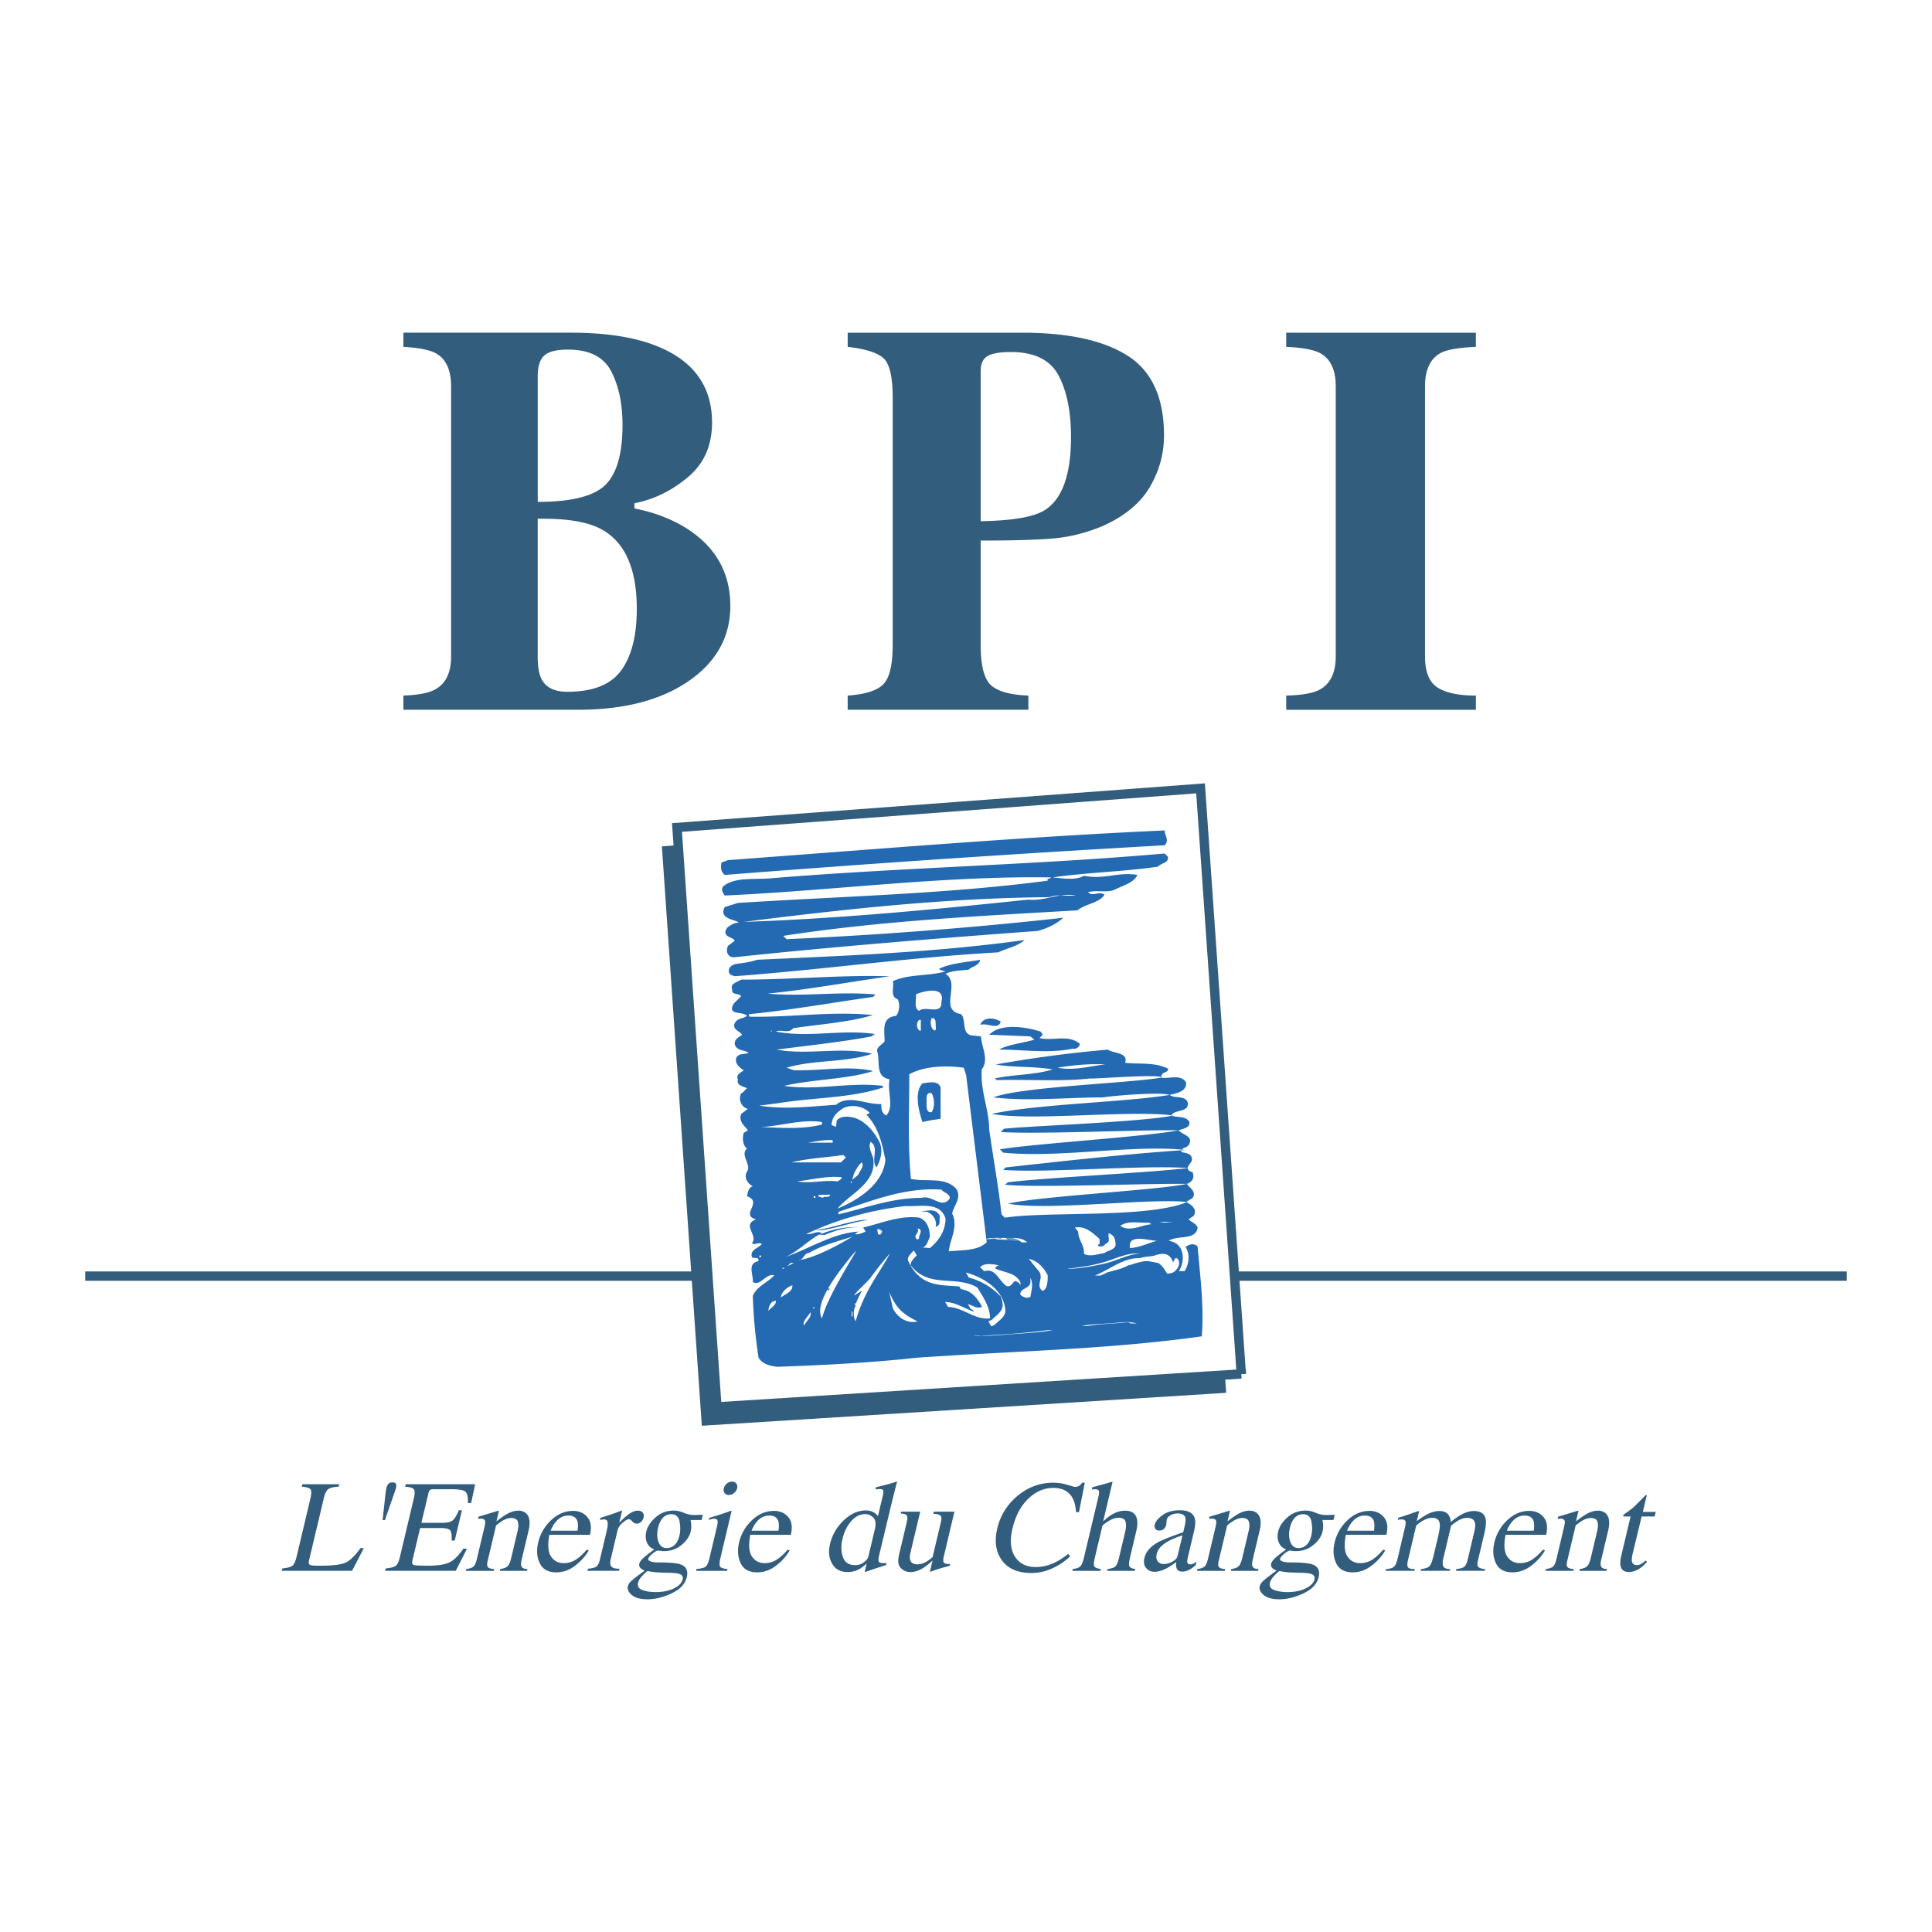 <svg xmlns="http://www.w3.org/2000/svg" width="2500" height="2500" viewBox="0 0 192.756 192.756"><path fill-rule="evenodd" clip-rule="evenodd" fill="#fff" d="M0 0h192.756v192.756H0V0z"/><path fill="none" stroke="#335d7c" stroke-width=".932" stroke-miterlimit="2.613" d="M8.504 127.318h175.748"/><path fill-rule="evenodd" clip-rule="evenodd" fill="#335d7c" d="M122.336 138.961l-4.065-58.422-52.234 3.903 3.983 57.806 52.316-3.287z"/><path fill-rule="evenodd" clip-rule="evenodd" fill="#fff" stroke="#335d7c" stroke-width=".932" stroke-miterlimit="2.613" d="M123.844 137.078l-4.065-58.423-52.236 3.903 3.984 57.807 52.317-3.287z"/><path d="M116.199 84.333c.492-.493 0-.986 0-1.479-14.547.657-29.013 1.891-43.56 2.959l-.657.247c-.083.493-.083.904.328 1.233a1986.726 1986.726 0 0 1 43.889-2.96zM103.543 92.88c.904-.247 1.809-.658 2.547-1.315a427.258 427.258 0 0 1-27.616 2.138l-.328-.33c9.534-1.479 19.397-1.972 29.342-2.547.82-.658 2.219-.74 2.711-1.562-.574-.411-1.15.247-1.643-.247.82-.246 1.889.083 2.629-.246.822-.411 1.891-.658 2.301-1.479-1.971-.329-3.287.493-5.342.082-.822.493-2.137.246-3.123.165 3.453-.493 7.068-.576 10.521-1.069.328-.411 1.066-.329.984-.986l-.328-.329c-13.15 1.151-26.3 1.397-39.204 2.465-1.644.165-3.699-.164-4.849.822-.247.329 0 .658.164.904 10.85-.493 21.78-1.973 32.547-1.808-.164.247-.41 0-.328.329-9.946 1.315-20.548 1.562-30.904 2.219l-1.315.411c-.657 1.233 1.151 1.233 1.397 1.562-.493 0-.822.247-1.151.493-.657.986.658.904.74 1.315l-.657.493c-.247.494-.083 1.151.575 1.151 10.028-1.069 20.302-1.891 30.33-2.631zm1.15-3.369a3.144 3.144 0 0 1 1.119-.175c.477-.068.969-.092 1.51.011-.557.046-1.035-.01-1.51-.011-1.045.15-2.016.534-3.256.422-9.371.986-18.74 1.891-28.356 2.219 9.781-1.233 20.055-2.384 30.493-2.466zM99.598 95.017c.822-.411 1.891-.575 2.629-1.233-8.793 1.233-17.752 1.562-26.711 1.973-.657.247-1.479.329-2.055.411-.411.082-.822.328-.74.822.082.328.411.328.575.41 8.795-.656 17.507-1.89 26.302-2.383zM119.486 124.359c-.41-.412-.986-.166-1.314.164-.41-.41-.986-.576-1.562-.74.904-.574 2.713 0 2.877-1.314-.164-.412-.574-.494-.904-.822l.494-.328c.492-.74-.412-1.234-.74-1.398l.658-.41c.41-.658-.33-.986-.576-1.396.412-.166.803-.453.576-1.152-1.162-.379.082-.904-.082-1.396-.082-.574-.74-.492-1.068-.658.082-.492.492-.328.738-.656.576-.904-.574-.986-.986-1.48.412-.164 1.152-.246 1.068-.82-.328-.658-1.232-.412-1.807-.658.328-.658 1.807-.246 1.643-1.314-.328-.74-1.232-.33-1.809-.74.658-.164 1.727-.328 1.645-1.232-.492-.904-1.809-.33-2.465-.494-.082-.658.738-.41.656-.904-1.396-.656-2.711-.41-4.273-.574.33-1.068-1.15-.904-1.725-1.316-3.781.33-7.48.822-11.18 1.48 1.727.328 3.781.164 5.672.492-1.809.576-3.945.494-5.754.904l.166.164c3.123-.082 6.574.166 9.287-.164.246.082 7.232-.492 7.15-.082-3.453.576-13.973.904-16.768 1.973 3.453.41 7.398 0 10.932 0 .986-.164 5.754-.574 6.656-.246-4.602.74-13.148.904-17.752 1.891 3.945.738 14.014-.412 18.123.164-3.369.658-13.438.986-16.891 1.314l-.328.33c3.781.246 14.055-.248 17.752-.166-3.533.658-14.301 1.316-17.834 1.891l.328.33c5.426.574 13.109-.834 18.205-.258-5.342.328-12.779 1.162-17.957 1.736l-.248.246c4.273.33 14.105-.514 18.463-.184-4.275.492-13.777.924-17.969 1.416l-.33.248c3.123.328 14.959-.166 18.164-.082-3.205.656-14.793 1.232-17.834 1.971 3.945.74 14.084-.574 17.865-.164-3.945 1.645-13.92.904-18.195 1.562l-.328-.328c-.328-2.877-.822-5.59-1.232-8.467 0-1.973-.904-3.863-.74-6 .74-.986 0-2.137-.082-3.287l-.658-.082c-1.396 0-.739-1.479-1.314-2.137-2.302-.412 0-3.041-1.562-4.027.658-.328 1.479-.328 2.301-.41.329-.33 1.069-.412 1.151-.987-1.397.247-2.959.329-4.11.903.165.166.411.166.658.248-1.644.492-3.699.246-5.26.986.165.656-.329 1.479.493 1.807.247.494.165 1.234-.164 1.645-1.479.164-1.15 1.398-1.15 2.549-.247.328-.822.574-.74.984.329.988-.246 2.549 1.233 2.795-.247 1.314.493 2.713-.329 3.617-.493-.246-.493-.74-.493-1.15-1.562.082-3.206-.986-4.521.082-2.63.164-5.014.492-7.644.082l1.891-.246c3.534-.576 7.232-.494 10.438-1.562v-.164c-3.287-.41-6.575.492-9.862 0 2.794-.658 6.411-.658 8.876-1.48-2.383-.574-5.26 0-7.89-.082l-.74-.246c2.712-.822 5.918-.492 8.548-1.396-3.041-.74-6.411.164-9.534-.412 3.123-.41 6.329-.738 9.452-1.314l.329-.246c-3.37-.494-6.575.41-9.863-.246.493-.248 1.315.246 1.726-.33 2.712-.41 5.507-.574 7.972-1.314-4.109-.41-8.137.246-12.328.164l-.082-.246c4.191-.412 8.301-1.15 12.41-1.727l.247-.246c-3.699-.328-7.15.246-10.767-.082 4.109-.412 8.054-1.15 12.164-1.727-4.438-.164-9.698.33-14.794.33-.411.246-1.151.41-.904.984-.083.576.575.33.904.658l-.74.74c-.739 1.232.904.74 1.315 1.232-.411.328-.904.164-1.233.74-.246.658.493.738.74 1.15-.329.246-.74.41-.74.904.165.738.986.574 1.397.904-.411.164-.986 0-1.233.492-.165.576.329.986.74 1.232-.247.248-.822.412-.575.904-.165.658.493.658.904.904-.247.164-.329.41-.575.494-.329.574 0 1.396.658 1.561l-.658.494c-.329.822.493 1.314.658 1.643l-.411.248c-.165.492-.082 1.314.329 1.561-.74.658.493 1.645 0 2.301-.329.576 0 1.15.576 1.48-.411.082-.493.574-.576.986 1.644.574-.74 1.891.904 2.301-1.479.576.247 1.562-.411 2.383.247.248.658-.164.986.084-.329.41-1.233.574-.986 1.314.165.164.658-.082.658.328l-.082.082c-1.069.248-.411 1.398-.493 2.055.739.494 1.314-.904 2.137-.656-.657.738-1.726 1.066-2.137 2.055.082 2.219.247 4.027.575 6.164.411.656 1.15.822 1.89.904 4.685-.166 9.452-.412 13.89-.904 9.452-.658 19.233-.822 28.438-2.137.245-2.964-.166-6.005-.414-8.964zm-13.97-17.836c1.479-.246 3.123-.41 4.766-.328-1.561.164-3.124.657-4.766.328zm-28.603-3.699h.083v.084h-.083v-.084zm-.987 22.604h-.164v-.164h.164v.164zm41.095-3.453h-1.396l.574-.082.822.082zM91.378 99.209c.739-.328 2.958-.904 2.547.74.083 1.396-1.644.328-2.219.904-.575-.248-.246-1.234-.328-1.644zm1.891 3.615c-.411-.164-.493-.82-.329-1.232.411-.082.411.33.411.658 0 .164.082.494-.082.574zm-1.398-1.068v1.068c-.329.084-.575-.738-.165-1.068h.165zm-8.876 10.275c.082-.74.657-1.15 1.15-1.48.904-.41 2.055-.164 2.63.494l-.329.164c1.233 1.314 1.561 2.877 1.89 4.52-.247 2.467-2.794 4.027-4.767 4.85 1.068-1.396 4.026-2.549 3.533-5.096-.164-.492-.493-1.068-.246-1.562.904.576 0 1.727.575 2.549.493-.74.739-1.973.164-2.795-.493-.904-1.314-1.809-2.301-2.137-.575-.164-1.397-.246-1.808.246l-.083.658c-.162-.165-.572-.083-.408-.411zm-3.453 5.834c1.48-.164 2.959-.574 4.439-.41 0 .164-.247.328-.411.41-1.397-.164-2.712.248-4.028 0zm3.289 1.317c-.082.41-.575.082-.74.328l-.493-.164c.082-.246.821-.082 1.233-.164zm-1.48.164v.164h-.165v-.164h.165zm2.795-4.11l.247.246-.493.492h-4.932c1.643-.41 3.451-.492 5.178-.738zm.739 2.793v-.164h.082v.164h-.082zm.164-.328c.083-.656.494-1.314.904-1.727.329.33-.165.822-.329 1.234l-.575.493zm-1.972-3.945v.246h-2.466c.576-.082 1.726-.328 2.466-.246zm-7.151-1.315c1.973-.082 4.11-.822 6.082-.492v.246c-1.89.493-4.109.328-6.082.246zm2.137 14.055h.165v.082h-.165v-.082zm-1.314 4.192l-.083.082c0-.246.165-.986.74-.986.082.327-.411.657-.657.904zm1.15-1.233c.083-.576.575-.986 1.151-1.232.082.656-.74.902-1.151 1.232zm.658-3.123l.328-.33h.329l-.657.33zm1.644 5.916c-.165-.41.411-.902.657-1.314.164.412-.411.904-.657 1.314zm1.068-1.725h-.165v-.082h.165v.082zm1.48-1.808h-.165v-.164h.165v.164zm2.3 2.631h-.082v-.494h.082v.494zm-5.17-5.643a.362.362 0 0 1-.254.053c.081-.012.17-.037.254-.053.286-.172.421-.688.814-.688 1.397-.822 2.877-1.15 4.355-1.643-1.405.86-3.548 2.007-5.169 2.331zm5.499 4.656h-.083v-.33h.083v.33zm-3.366 1.17c-1.027-1.643 2.52-5.629 2.849-6.123l.575-.656c-.246.574-2.876 4.588-3.424 6.779zm3.356.291c-.449-.717-.024-1.883.624-3.01.068-.119-.851.525-.777.408.205-.332 1.414-1.418 1.629-1.721.785-1.105 1.949-2.457 1.949-2.457-1.01 1.97-2.551 3.665-3.425 6.78zm2.229-8.693l-.082-.494c.247 0 .411.082.493.246-.082.082-.082.412-.411.248zm1.48 7.396l-.37-1.664c.771 1.951 1.747 2.414 2.835 2.979-.985.246-1.972-.328-2.465-1.315zm2.465-7.972c.658.164.082.658.164.986-.082.082-.164.164-.246.082-.411-.41.33-.574.082-1.068zm.508 1.906a.374.374 0 0 1-.179-.016l.179.016c.376-.059.582-.727.725-1.084 0-.822-.329-1.645-1.069-1.891-1.972-.246-3.78.574-5.589.986l.247.41c-.411.166-.74.33-1.069.248l.329-.248c-2.63.166-5.014 1.809-7.562 2.631 1.397-.412 2.63-1.891 3.945-2.465-.411-.33-.986.164-1.562.082 2.877-1.398 6.329-2.385 9.863-2.795 1.48.082 3.453-.494 4.027 1.232 0 1.232-.658 2.219-1.562 2.959l-.723-.065zm-.096-4.947c-2.959 0-5.506.986-8.302 1.645v-.248c3.206-1.068 6.576-2.465 10.274-2.219.247.328.904.412.822.904-.822 1.068-1.726-.41-2.794-.082zm3.041 1.562c.164-.822.986-1.562.411-2.467-1.15-1.232-2.959-.658-4.521-.986-.329-3.369-.165-6.986-.165-10.438 1.479-.822 3.616-.904 5.424-.658l.247.74 2.054 16.684c-.984.904-2.465.74-3.779.904.082-1.15.986-2.464.329-3.779zm6.327 6.739c-.328.082-.41.658-.902.492-.822-.574-1.07-1.807-2.221-1.479-.164-.082-.246-.328-.41-.328.164-.494 1.232-.41 1.891-.246-.164 0-.494.246-.33.328.904.41 2.055.41 2.467 1.396v.412c.081-.245-.247-.493-.495-.575zm1.481 1.562c-.328.246-.74 0-.986-.166-.164-.738 1.068-.574.986-1.396v-.328c.328.658.082 1.314 0 1.89zm1.232-.576c-.74-.494.082-1.232-.328-1.891l-1.068-1.314c.82.164 1.479.822 1.891 1.645-.001.574-.001 1.314-.495 1.56zm6.164-3.781c-.658.082-1.396.412-2.055.082.082-.82-.574-1.396-.574-2.219l-.33-.41c1.068-.164 1.727.492 2.467 1.15v.494c-.082 0-.166.08-.166.164a.536.536 0 0 0 .74-.164c.576-.248.248-.576.33-1.068.328.082.656.41.656.82.249.823-.656.823-1.068 1.151zm1.563-2.711c.822-.576 1.809-.248 2.877-.33l.246.166c-1.069.082-2.137.82-3.123.164zm3.697 1.478c-.904.246-1.725.658-2.711.74-.33-1.562 2.137-.658 2.711-.74zm1.973 2.795c-.246.41-.656.492-.986.492-.246-.41-.492-.82-.902-1.068-.576-.082-.988-.246-1.562-.164.822-.41 2.547-1.479 3.041.082.164-.082.082-.328.328-.41.411.164.329.822.081 1.068z" fill-rule="evenodd" clip-rule="evenodd" fill="#236ab3"/><path d="M99.844 101.922c-.658-.412-1.727-.494-2.055.328.74-.246 1.809.574 2.055-.328zM106.994 104.633c.328.082.74-.164.74-.492-1.15-.986-2.713-.246-4.027-.576l.328-.328c-.082-.082-.164-.328-.246-.328-1.562-.494-4.027-.822-5.096.328l4.109.164.41.328c-1.15.33-2.711.494-3.533.986 2.301 0 4.932.412 7.315-.082zM92.036 108.086c-.822.822-.411 2.711 0 3.863.658-.166 1.233-.248 1.809-.33v-3.123c-.248-.74-1.234-.492-1.809-.41zm.904 2.877c-.575.082-.493-.658-.493-.986 0-.412-.082-1.068.493-.904.329.491.329 1.478 0 1.89zM93.351 122.387h.082c.493-.246.246-.74.329-1.068-.411-.904-1.315-.412-2.056-.494l.822.082c.576.247.987.904.823 1.48z" fill-rule="evenodd" clip-rule="evenodd" fill="#236ab3"/><path d="M28.109 156.721l.057-.236c.491-.051.823-.137.994-.258.171-.121.315-.428.433-.922l1.379-5.807c.11-.463.112-.766.005-.908-.106-.143-.397-.23-.874-.264l.058-.242h3.688l-.058.242c-.486.025-.827.104-1.021.234-.195.133-.343.416-.446.85l-1.491 6.271c-.034.145-.037.258-.008.342.029.082.124.135.285.156.095.012.195.02.303.025.107.004.31.006.606.006 1.159 0 1.966-.096 2.418-.287.453-.191.964-.68 1.533-1.467h.332l-1.175 2.264h-7.018v.001zM39.155 147.898c.199 0 .317.055.353.162.036.109.032.258-.013.443a1.182 1.182 0 0 1-.024.09 8.897 8.897 0 0 1-.091.262l-.978 2.805h-.23l.285-2.596.04-.312c.013-.102.033-.205.059-.312.031-.131.089-.254.174-.369.083-.116.225-.173.425-.173zM38.424 156.721l.057-.236c.492-.051.823-.137.994-.258s.315-.428.432-.922l1.38-5.807c.11-.463.112-.766.005-.908s-.397-.23-.873-.264l.058-.242h6.93l-.4 1.873h-.331c.027-.578-.05-.951-.23-1.121s-.653-.256-1.417-.256h-1.771c-.191 0-.316.031-.375.094-.06.061-.109.178-.149.348l-.692 2.912h2.007c.556 0 .931-.082 1.123-.248.192-.166.396-.502.609-1.008h.306l-.718 3.021h-.309c.022-.506-.023-.84-.137-1.004-.114-.164-.448-.244-.999-.244h-2.007l-.768 3.23c-.062.26-.016.412.136.459s.636.07 1.451.07c.884 0 1.558-.098 2.024-.291s.956-.66 1.468-1.404h.363l-1.117 2.205h-7.05v.001zM46.482 156.721l.043-.178c.31-.039.539-.113.687-.227s.268-.365.361-.756l.768-3.232c.065-.271.084-.463.06-.572-.042-.162-.188-.242-.439-.242a2.275 2.275 0 0 0-.273.026l.053-.225c.186-.051.629-.182 1.329-.395l.646-.197c.029 0 .045.01.046.031a.347.347 0 0 1-.011.09l-.223.938c.478-.365.843-.617 1.096-.752.381-.209.75-.312 1.106-.312.289 0 .532.082.73.248.382.322.474.898.277 1.727l-.707 2.979c-.073.305-.064.525.027.662s.28.205.567.211l-.042.178h-2.72l.042-.178c.32-.043.557-.129.711-.26.154-.129.283-.41.386-.844l.646-2.723c.087-.365.091-.668.012-.908-.078-.24-.301-.359-.666-.359-.25 0-.525.086-.825.254-.167.1-.393.26-.675.486l-.849 3.568c-.072.307-.053.512.058.615.111.104.312.16.603.17l-.043.178h-2.781v-.001zM57.608 151.768c.065.209.07.525.016.949h-2.688c.142-.348.309-.637.5-.865.356-.43.777-.645 1.261-.645.488 0 .792.188.911.561zm-2.627-.096a4.403 4.403 0 0 0-1.283 2.213c-.187.785-.135 1.48.158 2.084.292.604.837.904 1.635.904.692 0 1.332-.229 1.918-.688.586-.459 1.031-.959 1.333-1.498l-.205-.076c-.361.43-.722.76-1.083.994s-.765.35-1.211.35c-.552 0-.977-.225-1.272-.676-.297-.449-.349-1.168-.157-2.154h4.045c.181-.76.095-1.348-.256-1.762-.352-.414-.827-.621-1.425-.621-.812 0-1.544.311-2.197.93zM58.616 156.721l.05-.211c.398-.033.673-.102.826-.207.152-.104.269-.326.35-.666l.683-2.875c.1-.42.132-.721.097-.902-.036-.18-.158-.27-.366-.27-.042 0-.1.006-.172.016s-.149.025-.229.041l.05-.211.807-.26a17.38 17.38 0 0 0 1.295-.464c.03 0 .045.01.047.031s-.006.066-.022.133l-.249 1.045c.361-.377.694-.672.998-.885.303-.213.59-.318.862-.318.216 0 .377.064.482.193.104.131.134.293.088.488a.844.844 0 0 1-.261.439.635.635 0 0 1-.434.178c-.162 0-.306-.074-.435-.223s-.239-.223-.332-.223c-.149 0-.36.121-.633.359-.274.24-.441.488-.501.744l-.683 2.875c-.087.365-.062.619.074.76.136.143.403.211.799.201l-.05.211h-3.141v.001zM64.152 157.148c.263-.268.42-.402.471-.402.097.021.246.047.447.076s.348.047.44.051c.142.008.3.016.472.023.172.006.336.012.493.016.613.008 1.024.039 1.232.096.334.094.468.281.4.566-.085.357-.377.658-.877.902s-1.102.367-1.807.367c-.518 0-.961-.068-1.33-.205-.369-.135-.511-.381-.427-.738.056-.23.217-.48.486-.752zm-.026-1.648c-.192.189-.307.363-.344.52-.04.17.009.32.147.453.081.072.209.146.386.223l-.094.076-.51.377c-.387.289-.652.506-.796.652a.984.984 0 0 0-.269.449c-.074.311.06.607.4.891.341.281.859.422 1.555.422.765 0 1.569-.199 2.414-.598.844-.4 1.347-.936 1.505-1.607.157-.658-.062-1.088-.655-1.287-.361-.123-1.088-.186-2.18-.186-.237 0-.449-.02-.634-.062-.283-.064-.407-.164-.375-.301.031-.131.173-.301.424-.51.251-.207.438-.312.561-.312.267.039.454.059.56.059.679 0 1.268-.203 1.766-.609.497-.406.804-.852.919-1.336.052-.221.072-.453.058-.701a4.984 4.984 0 0 0-.068-.465H70l.123-.516h-.077c-.081 0-.212.002-.394.01-.182.006-.318.01-.407.01-.344 0-.685-.074-1.024-.221s-.663-.219-.973-.219c-.722 0-1.333.223-1.834.668-.501.447-.811.918-.929 1.416-.097.406-.077.775.06 1.102.137.328.383.555.739.682-.58.424-.966.731-1.158.92zm1.571-1.666c-.153-.412-.167-.879-.044-1.396a2.58 2.58 0 0 1 .304-.771c.251-.395.585-.594 1.001-.594.479 0 .763.254.848.76s.081.961-.015 1.363c-.12.506-.332.861-.635 1.064a1.088 1.088 0 0 1-.632.191c-.399 0-.674-.205-.827-.617zM72.215 148.492a.863.863 0 0 1 .303-.473.8.8 0 0 1 .519-.197.5.5 0 0 1 .422.193c.099.131.126.289.081.477a.852.852 0 0 1-.305.469.807.807 0 0 1-.514.193c-.188 0-.329-.064-.425-.193a.542.542 0 0 1-.081-.469zm-2.77 8.229l.042-.178c.464-.043.77-.121.916-.234.145-.111.277-.416.395-.914l.723-3.041c.066-.275.092-.467.079-.572-.022-.174-.135-.262-.339-.262a.658.658 0 0 0-.14.014 6.449 6.449 0 0 0-.41.102l.047-.199.295-.088a28.68 28.68 0 0 0 1.685-.549 1 1 0 0 1 .248-.076.337.337 0 0 1-.011.096l-1.087 4.576c-.115.484-.129.789-.042.912s.333.201.737.236l-.042.178h-3.096v-.001zM77.653 151.768c.065.209.071.525.017.949h-2.688c.142-.348.309-.637.499-.865.357-.43.778-.645 1.262-.645.487 0 .791.188.91.561zm-2.627-.096a4.397 4.397 0 0 0-1.284 2.213c-.187.785-.134 1.48.157 2.084.292.604.838.904 1.636.904.692 0 1.332-.229 1.918-.688.586-.459 1.031-.959 1.333-1.498l-.205-.076c-.361.43-.722.76-1.083.994s-.765.35-1.211.35c-.552 0-.976-.225-1.272-.676-.296-.449-.349-1.168-.157-2.154h4.044c.181-.76.096-1.348-.256-1.762-.352-.414-.827-.621-1.425-.621-.81 0-1.542.311-2.195.93zM84.099 155.35c-.189-.535-.203-1.145-.04-1.828.165-.693.452-1.277.862-1.75.41-.475.882-.711 1.417-.711.281 0 .541.113.782.342.241.227.296.617.165 1.168l-.65 2.734c-.042.176-.188.359-.438.555-.25.197-.542.295-.873.295-.628-.001-1.036-.27-1.225-.805zm.08-3.662a4.73 4.73 0 0 0-1.37 2.375c-.175.734-.105 1.383.211 1.941.315.559.833.838 1.556.838.407 0 .788-.096 1.144-.287.201-.109.45-.295.75-.555l-.186.785.031.057 1.09-.377.999-.318.05-.209a1.197 1.197 0 0 1-.144.016c-.047.002-.094.002-.141.002-.293 0-.461-.055-.502-.166-.042-.109-.03-.303.035-.578l1.25-5.209a69.574 69.574 0 0 1 .378-1.51l.171-.67-.035-.014a5.015 5.015 0 0 1-.367.121 8.824 8.824 0 0 1-.541.16c-.204.055-.408.107-.611.16l-.554.133-.049.211c.134-.014.221-.021.26-.025s.084-.008.136-.008c.216 0 .342.051.375.148.034.098.021.275-.041.535l-.482 2.027a1.458 1.458 0 0 0-.402-.371 1.545 1.545 0 0 0-.805-.203c-.776 0-1.512.33-2.206.991zM89.905 150.818h1.905l-.97 4.08c-.069.289-.083.52-.044.693.081.324.331.484.751.484.289 0 .594-.096.916-.287.182-.105.376-.252.582-.439l.83-3.492c.078-.328.065-.543-.038-.645s-.343-.164-.721-.184l.051-.211h2.057l-1.066 4.486c-.069.289-.064.488.014.596.078.109.287.156.625.145l-.042.18a17.245 17.245 0 0 0-1.146.319c-.12.037-.383.129-.792.273-.021 0-.031-.01-.031-.029 0-.018.004-.041.01-.066l.244-1.027c-.371.346-.695.6-.972.766-.422.256-.834.383-1.237.383-.37 0-.687-.133-.951-.395-.27-.26-.332-.695-.186-1.307l.786-3.309c.081-.34.062-.568-.054-.682-.077-.072-.264-.123-.563-.154l.042-.178zM105.088 147.93c.471 0 .939.07 1.402.211s.725.211.785.211a.78.78 0 0 0 .68-.422h.273l-.576 2.934h-.299c-.035-.582-.152-1.053-.348-1.41-.375-.67-1.016-1.006-1.92-1.006-.912 0-1.744.361-2.496 1.084-.752.721-1.277 1.717-1.578 2.982-.277 1.164-.193 2.094.252 2.789.443.695 1.133 1.041 2.066 1.041a4.37 4.37 0 0 0 1.982-.484c.369-.182.795-.457 1.273-.828l.184.242a6.153 6.153 0 0 1-1.305.963c-.842.467-1.689.701-2.543.701-1.4 0-2.406-.447-3.018-1.346-.562-.828-.697-1.863-.402-3.104a5.915 5.915 0 0 1 1.965-3.199c1.06-.906 2.269-1.359 3.623-1.359zM106.986 156.721l.043-.178c.359-.047.607-.133.746-.26.139-.125.264-.42.373-.889l1.455-6.119c.057-.238.066-.412.031-.525-.033-.113-.17-.17-.408-.17-.047 0-.094.004-.139.01l-.154.023.053-.23.738-.201c.293-.078.496-.135.611-.168l.658-.191.002.045-.932 3.914c.342-.307.633-.531.875-.676.434-.256.867-.383 1.301-.383.688 0 1.088.289 1.201.867.062.307.037.707-.082 1.205l-.617 2.6c-.107.451-.125.744-.053.881.07.135.264.225.576.268l-.043.178h-2.758l.043-.178c.381-.051.639-.139.775-.262.135-.123.258-.418.369-.887l.613-2.582c.098-.412.107-.744.031-1-.078-.256-.307-.383-.689-.383-.332 0-.68.119-1.047.357s-.559.393-.576.465l-.746 3.143c-.113.477-.129.773-.047.893s.297.205.646.256l-.041.178h-2.808v-.001zM116.965 155.809a1.817 1.817 0 0 1-.861.236.751.751 0 0 1-.512-.178c-.213-.184-.271-.469-.18-.855.115-.48.521-.908 1.223-1.287a7.602 7.602 0 0 1 1.338-.535l-.48 2.021c-.057.24-.235.441-.528.598zm-2.623.623c.207.256.494.385.857.385.35 0 .744-.115 1.186-.344.26-.137.586-.346.977-.625-.051.26-.031.482.053.668.086.188.271.281.561.281.246 0 .508-.08.785-.242.182-.105.361-.242.535-.408l.08-.33a3.575 3.575 0 0 1-.383.215.637.637 0 0 1-.254.045c-.174 0-.27-.082-.285-.248-.01-.094.012-.264.07-.51l.607-2.557c.135-.561.156-.988.07-1.281-.166-.535-.662-.803-1.484-.803-.711 0-1.287.162-1.732.488-.443.324-.701.637-.771.934-.037.152-.02.293.053.418s.205.188.395.188a.694.694 0 0 0 .34-.084c.178-.092.297-.258.354-.496.008-.033.016-.111.023-.232s.018-.207.029-.258c.047-.201.182-.357.404-.473a1.49 1.49 0 0 1 .658-.166c.453 0 .719.143.797.428.043.17.014.473-.088.904l-.129.543c-1.271.438-2.133.783-2.586 1.039-.713.412-1.143.926-1.289 1.541-.095.396-.038.722.167.98zM119.42 156.721l.043-.178c.311-.039.539-.113.688-.227s.268-.365.361-.756l.768-3.232c.064-.271.084-.463.059-.572-.041-.162-.188-.242-.438-.242a2.238 2.238 0 0 0-.273.026l.053-.225c.186-.051.629-.182 1.328-.395l.646-.197c.029 0 .045.01.047.031s-.002.051-.012.09l-.223.938c.477-.365.842-.617 1.096-.752.381-.209.75-.312 1.105-.312.289 0 .533.082.732.248.381.322.473.898.277 1.727l-.707 2.979c-.074.305-.064.525.025.662.092.137.281.205.568.211l-.043.178h-2.719l.043-.178c.318-.043.557-.129.711-.26.154-.129.281-.41.385-.844l.646-2.723c.088-.365.09-.668.012-.908s-.301-.359-.666-.359c-.25 0-.525.086-.824.254-.168.1-.393.26-.676.486l-.848 3.568c-.074.307-.055.512.057.615s.312.16.604.17l-.043.178h-2.782v-.001zM127.191 157.148c.264-.268.42-.402.471-.402.098.021.246.047.447.076s.348.047.441.051c.141.008.299.016.471.023.174.006.338.012.494.016.613.008 1.023.039 1.232.096.334.094.467.281.4.566-.086.357-.379.658-.877.902-.5.244-1.104.367-1.809.367-.518 0-.961-.068-1.33-.205-.369-.135-.51-.381-.426-.738.057-.23.219-.48.486-.752zm-.025-1.648c-.191.189-.307.363-.344.52-.039.17.01.32.148.453.08.072.209.146.387.223l-.096.076-.51.377c-.387.289-.652.506-.795.652s-.232.297-.27.449c-.074.311.061.607.4.891.34.281.859.422 1.555.422.766 0 1.568-.199 2.414-.598.844-.4 1.346-.936 1.506-1.607.156-.658-.062-1.088-.656-1.287-.361-.123-1.088-.186-2.18-.186-.238 0-.449-.02-.635-.062-.281-.064-.406-.164-.373-.301.031-.131.172-.301.424-.51.25-.207.438-.312.561-.312.268.039.453.059.561.059.678 0 1.268-.203 1.766-.609.496-.406.803-.852.918-1.336.053-.221.072-.453.059-.701a4.67 4.67 0 0 0-.068-.465h1.102l.123-.516h-.076c-.08 0-.211.002-.393.01-.184.006-.318.01-.408.01-.344 0-.686-.074-1.023-.221a2.465 2.465 0 0 0-.973-.219c-.723 0-1.334.223-1.836.668-.5.447-.811.918-.928 1.416-.098.406-.078.775.061 1.102.137.328.383.555.738.682-.581.424-.968.731-1.159.92l1.57-1.666c-.152-.412-.166-.879-.043-1.396.072-.307.174-.562.305-.771.25-.395.584-.594 1-.594.48 0 .762.254.848.76s.082.961-.014 1.363c-.121.506-.332.861-.635 1.064a1.09 1.09 0 0 1-.633.191c-.398 0-.674-.205-.828-.617l-1.57 1.666zM137.068 151.768c.064.209.07.525.018.949h-2.689c.143-.348.309-.637.5-.865.355-.43.777-.645 1.262-.645.487 0 .79.188.909.561zm-2.627-.096a4.403 4.403 0 0 0-1.283 2.213c-.188.785-.135 1.48.158 2.084.291.604.836.904 1.635.904.693 0 1.332-.229 1.918-.688.588-.459 1.031-.959 1.334-1.498l-.205-.076c-.361.43-.721.76-1.082.994s-.766.35-1.211.35c-.553 0-.977-.225-1.273-.676-.297-.449-.348-1.168-.156-2.154h4.045c.18-.76.096-1.348-.258-1.762-.352-.414-.826-.621-1.426-.621-.811 0-1.543.311-2.196.93zM138.23 156.721l.039-.166c.338-.029.572-.084.701-.166.199-.123.342-.369.432-.738l.781-3.297c.074-.314.082-.52.023-.617-.061-.098-.186-.146-.377-.146-.088 0-.156.004-.203.012-.047.01-.102.023-.166.045l.053-.223.494-.152c.18-.057.475-.156.887-.301s.629-.217.65-.217.031.012.031.033-.008.061-.023.121l-.203.859c.512-.383.938-.646 1.277-.793s.672-.221.994-.221c.438 0 .75.148.939.447.098.162.158.379.182.656.391-.318.721-.555.99-.707.465-.264.908-.396 1.33-.396.682 0 1.072.279 1.17.836.057.314.004.811-.156 1.49l-.629 2.646c-.072.301-.055.508.055.615.107.107.332.18.672.213l-.039.166h-2.873l.043-.178c.377-.035.637-.109.781-.225.145-.113.258-.348.342-.701l.652-2.746c.1-.412.127-.717.084-.912-.074-.348-.342-.523-.799-.523-.277 0-.572.092-.887.275a5.255 5.255 0 0 0-.701.51l-.775 3.264c-.082.344-.084.605-.006.783.078.18.312.275.699.287l-.039.166h-2.924l.039-.166c.416-.051.695-.148.842-.293.145-.145.283-.5.418-1.064l.424-1.785c.156-.654.221-1.104.193-1.352-.041-.416-.289-.625-.742-.625-.26 0-.531.072-.816.215a3.443 3.443 0 0 0-.795.557l-.828 3.486c-.076.324-.074.547.01.67s.314.188.691.191l-.041.166h-2.896v.001zM153.006 151.768c.064.209.07.525.016.949h-2.688c.143-.348.309-.637.498-.865.357-.43.777-.645 1.262-.645.488 0 .793.188.912.561zm-2.627-.096a4.388 4.388 0 0 0-1.283 2.213c-.188.785-.135 1.48.156 2.084.293.604.838.904 1.637.904.691 0 1.33-.229 1.918-.688.586-.459 1.031-.959 1.334-1.498l-.205-.076c-.361.43-.723.76-1.084.994s-.766.35-1.211.35c-.553 0-.977-.225-1.271-.676-.297-.449-.35-1.168-.158-2.154h4.045c.182-.76.096-1.348-.256-1.762s-.826-.621-1.426-.621c-.811 0-1.544.311-2.196.93zM154.191 156.721l.043-.178c.311-.039.539-.113.688-.227s.268-.365.361-.756l.768-3.232c.064-.271.084-.463.061-.572-.043-.162-.189-.242-.439-.242a2.123 2.123 0 0 0-.273.026l.053-.225c.186-.051.629-.182 1.328-.395l.646-.197c.029 0 .045.01.047.031s-.002.051-.012.09l-.223.938c.479-.365.842-.617 1.096-.752.381-.209.75-.312 1.105-.312.289 0 .533.082.732.248.381.322.473.898.277 1.727l-.707 2.979c-.074.305-.064.525.025.662.092.137.281.205.568.211l-.043.178h-2.719l.043-.178c.318-.043.557-.129.711-.26.152-.129.281-.41.385-.844l.646-2.723c.088-.365.09-.668.012-.908s-.301-.359-.666-.359c-.25 0-.525.086-.824.254-.168.1-.393.26-.676.486l-.848 3.568c-.074.307-.055.512.057.615s.312.16.604.17l-.043.178h-2.783v-.001zM163.906 150.844h1.287l-.109.459h-1.299l-.885 3.672c-.076.322-.107.566-.092.732.033.293.197.439.494.439.152 0 .295-.035.424-.107s.285-.188.467-.346l.133.141-.186.191c-.291.299-.576.508-.852.631s-.527.186-.756.186c-.502 0-.789-.223-.861-.67-.039-.242-.008-.578.094-1.006l.918-3.863h-.695c-.018-.014-.031-.025-.037-.039-.008-.012-.01-.029-.004-.051a.195.195 0 0 1 .051-.098c.025-.023.1-.078.221-.164.35-.24.609-.438.773-.588.166-.152.564-.551 1.199-1.197.055 0 .086.006.096.014.008.008.006.041-.008.096l-.373 1.568zM53.648 37.569c0-1.014.22-1.716.661-2.106.44-.389 1.224-.584 2.353-.584 2.132 0 3.573.725 4.322 2.174.748 1.45 1.124 3.235 1.124 5.355 0 2.863-.573 4.856-1.718 5.98-1.146 1.124-3.393 1.685-6.74 1.685V37.569h-.002zm4.019 33.243c4.599 0 8.281-.956 11.048-2.868 2.767-1.911 4.149-4.408 4.149-7.488 0-3.298-1.445-5.872-4.334-7.72-1.48-.942-3.225-1.612-5.233-2.011v-.517c1.903-.361 3.669-1.218 5.3-2.568 1.629-1.35 2.444-3.175 2.444-5.477 0-3.787-2.009-6.396-6.026-7.829-2.132-.761-4.811-1.142-8.035-1.142H40.248v1.414c1.568.091 2.651.309 3.251.652 1.005.562 1.507 1.659 1.507 3.289v26.937c0 1.631-.538 2.737-1.612 3.316-.634.345-1.683.543-3.146.598v1.414h17.419zm-4.019-19.054c2.942-.054 5.102.318 6.476 1.115 2.273 1.305 3.409 3.933 3.409 7.883 0 2.646-.515 4.685-1.546 6.116-1.031 1.432-2.824 2.147-5.379 2.147-1.251 0-2.097-.398-2.538-1.195-.264-.453-.405-1.169-.423-2.147V51.758h.001zM97.842 37.053c0-.761.232-1.272.699-1.536.467-.263 1.238-.395 2.314-.395 2.342 0 3.93.78 4.758 2.338.826 1.559 1.242 3.607 1.242 6.144 0 3.715-.855 6.134-2.564 7.257-1.076.707-3.225 1.087-6.449 1.141V37.053zm4.758 33.759v-1.414c-1.834-.072-3.084-.426-3.754-1.06-.67-.633-1.004-1.975-1.004-4.023V53.933c3.225 0 5.656-.072 7.295-.217 1.639-.145 3.277-.562 4.916-1.25 2.168-.979 3.723-2.27 4.666-3.874.941-1.604 1.414-3.32 1.414-5.151 0-3.751-1.203-6.396-3.607-7.937-2.406-1.541-5.918-2.311-10.533-2.311h-17.42v1.414c1.762.2 2.951.576 3.568 1.128.616.553.925 1.88.925 3.982v24.599c0 1.976-.304 3.285-.912 3.928-.608.644-1.802 1.029-3.582 1.155v1.414H102.6v-.001zM128.324 70.812v-1.414c1.533-.036 2.635-.226 3.303-.571 1.094-.579 1.641-1.694 1.641-3.343V38.548c0-1.649-.521-2.754-1.561-3.316-.635-.344-1.762-.552-3.383-.625v-1.414h18.924v1.414c-1.691.073-2.854.272-3.488.598-1.057.562-1.586 1.677-1.586 3.343v26.937c0 1.559.424 2.601 1.27 3.125.846.526 2.113.789 3.805.789v1.414h-18.925v-.001z" fill-rule="evenodd" clip-rule="evenodd" fill="#335d7c"/><path d="M96.371 126.965c1.795.479 3.752 1.711 3.932 3.717.062.65-.584 1.027-1.014 1.445-.105.105-.258.141-.391.203l-.287-.498c.133-.07.287-.094.393-.199.42-.42 1.049-.799 1.029-1.451-.012-.408-.162-.793-.346-1.152.055.111.111.221.166.334-.863-.912-1.971-1.594-3.194-1.898l-.288-.501zM96.496 133.225h.944l-.314.02c1.004.064 2.004.014 3.012-.07 1.646-.135 3.275-.199 4.896-.459h-.576c-2.262.299-4.541.459-6.82.555l.416-.002c-.709-.068-1.422-.037-2.135-.043h.577v-.001zM108.484 132.301c1.174-.225 2.365-.209 3.566-.344.34-.039.678-.016 1.014-.016-.16.006-.324.012-.484.02.088.027.172.066.262.082h.574c-.697-.221-1.455-.125-2.178-.055-1.119.113-2.234.078-3.328.312h.574v.001zM106.604 126.598h.156l-.244-.018c1.256-.143 2.488-.309 3.719-.682 1.092-.33 2.115-.863 3.266-.842h.574c-1.404-.029-2.586.736-3.979 1.037-1.387.299-2.697.531-4.068.504h.576v.001zM117.66 123.928c1.129.465 1.117 2 .529 2.896h-.574c.588-.896.598-2.434-.533-2.896h.578zM99.064 123.619h.703l-.119.02c.543.084 1.096.014 1.635.121h.574a28.35 28.35 0 0 0-3.371-.141h.578z" fill-rule="evenodd" clip-rule="evenodd" fill="#fff"/><path d="M98.809 123.619c.639-.186 1.305-.068 1.957-.104h-.498c.746.035 1.639-.143 2.213.438h-.574c-.258-.299-.656-.373-1.025-.438h.512c-1.051.053-2.127-.115-3.162.104h.577z" fill-rule="evenodd" clip-rule="evenodd" fill="#fff"/><path d="M101.764 123.619c-.549.014-1.094-.02-1.641-.051h.518c-.369-.004-.734.064-1.104.051h.52c-.357.006-.709-.031-1.066-.051h.574c.09.002.184.002.264.051h-.49c.434-.025.873.064 1.303-.051h-.518c.344.051.697-.068 1.037.051h-.516 1.119z" fill-rule="evenodd" clip-rule="evenodd" fill="#fff"/><path d="M99.578 123.568h.125c-.16.006-.32.012-.48.02.432.1.879.111 1.314.016-.346-.193-.775-.006-1.139-.088h.713-.512a.869.869 0 0 1 .416.125c.131.084.332.029.506.029-.514.01-1.002-.205-1.521-.102h.578z" fill-rule="evenodd" clip-rule="evenodd" fill="#fff"/><path d="M86.611 121.719c-1.586.209-3.085.809-4.671 1.021h-.575c1.586-.213 3.085-.812 4.671-1.021h.575zM85.914 122.438c-1.445-.076-2.883.17-4.2.768h.578c1.034-.443 2.122-.758 3.255-.768h-.372.739z" fill-rule="evenodd" clip-rule="evenodd" fill="#236ab3"/><path d="M97.955 130.43l-.043-.02c-.479.17-.902-.184-1.346-.297l.286.498c.069.018.137.039.205.066l.111.191c-.949-.322-1.833-.953-2.871-.971l.286.498c1.499.025 2.673 1.332 4.189 1.137.01-1.121-.684-2.125-1.244-3.051-.326-.215-.475-.256-.678-.33-1.431-.529-3.085-.166-4.53-.768a3.56 3.56 0 0 1-1.602-1.355c.083.143.167.283.25.424-.324-.471.212-.879.495-1.209l-.289-.498c-.229.293-.61.545-.601.953.379.953 1.075 1.785 2.032 2.189.977.41 2.069.365 3.111.465l.15.262c.768.121 1.29.484 1.792 1.23.035.052.332.47.297.586zM114.525 125.775l.727-.484c-.156.018-.879.088-1.033.117h-.064a.255.255 0 0 0-.082.027c-.209.045-.387.096-.604.096-.543.029-.807.098-1.328.297-.713.273-1.359.672-2.029 1.023-.195.098-.666.328-.869.408h.574c.242-.098.42-.193.654-.311l.059-.018c.691-.199 1.4-.316 2.055-.703h.131a8.776 8.776 0 0 1 1.809-.452z" fill-rule="evenodd" clip-rule="evenodd" fill="#fff"/></svg>